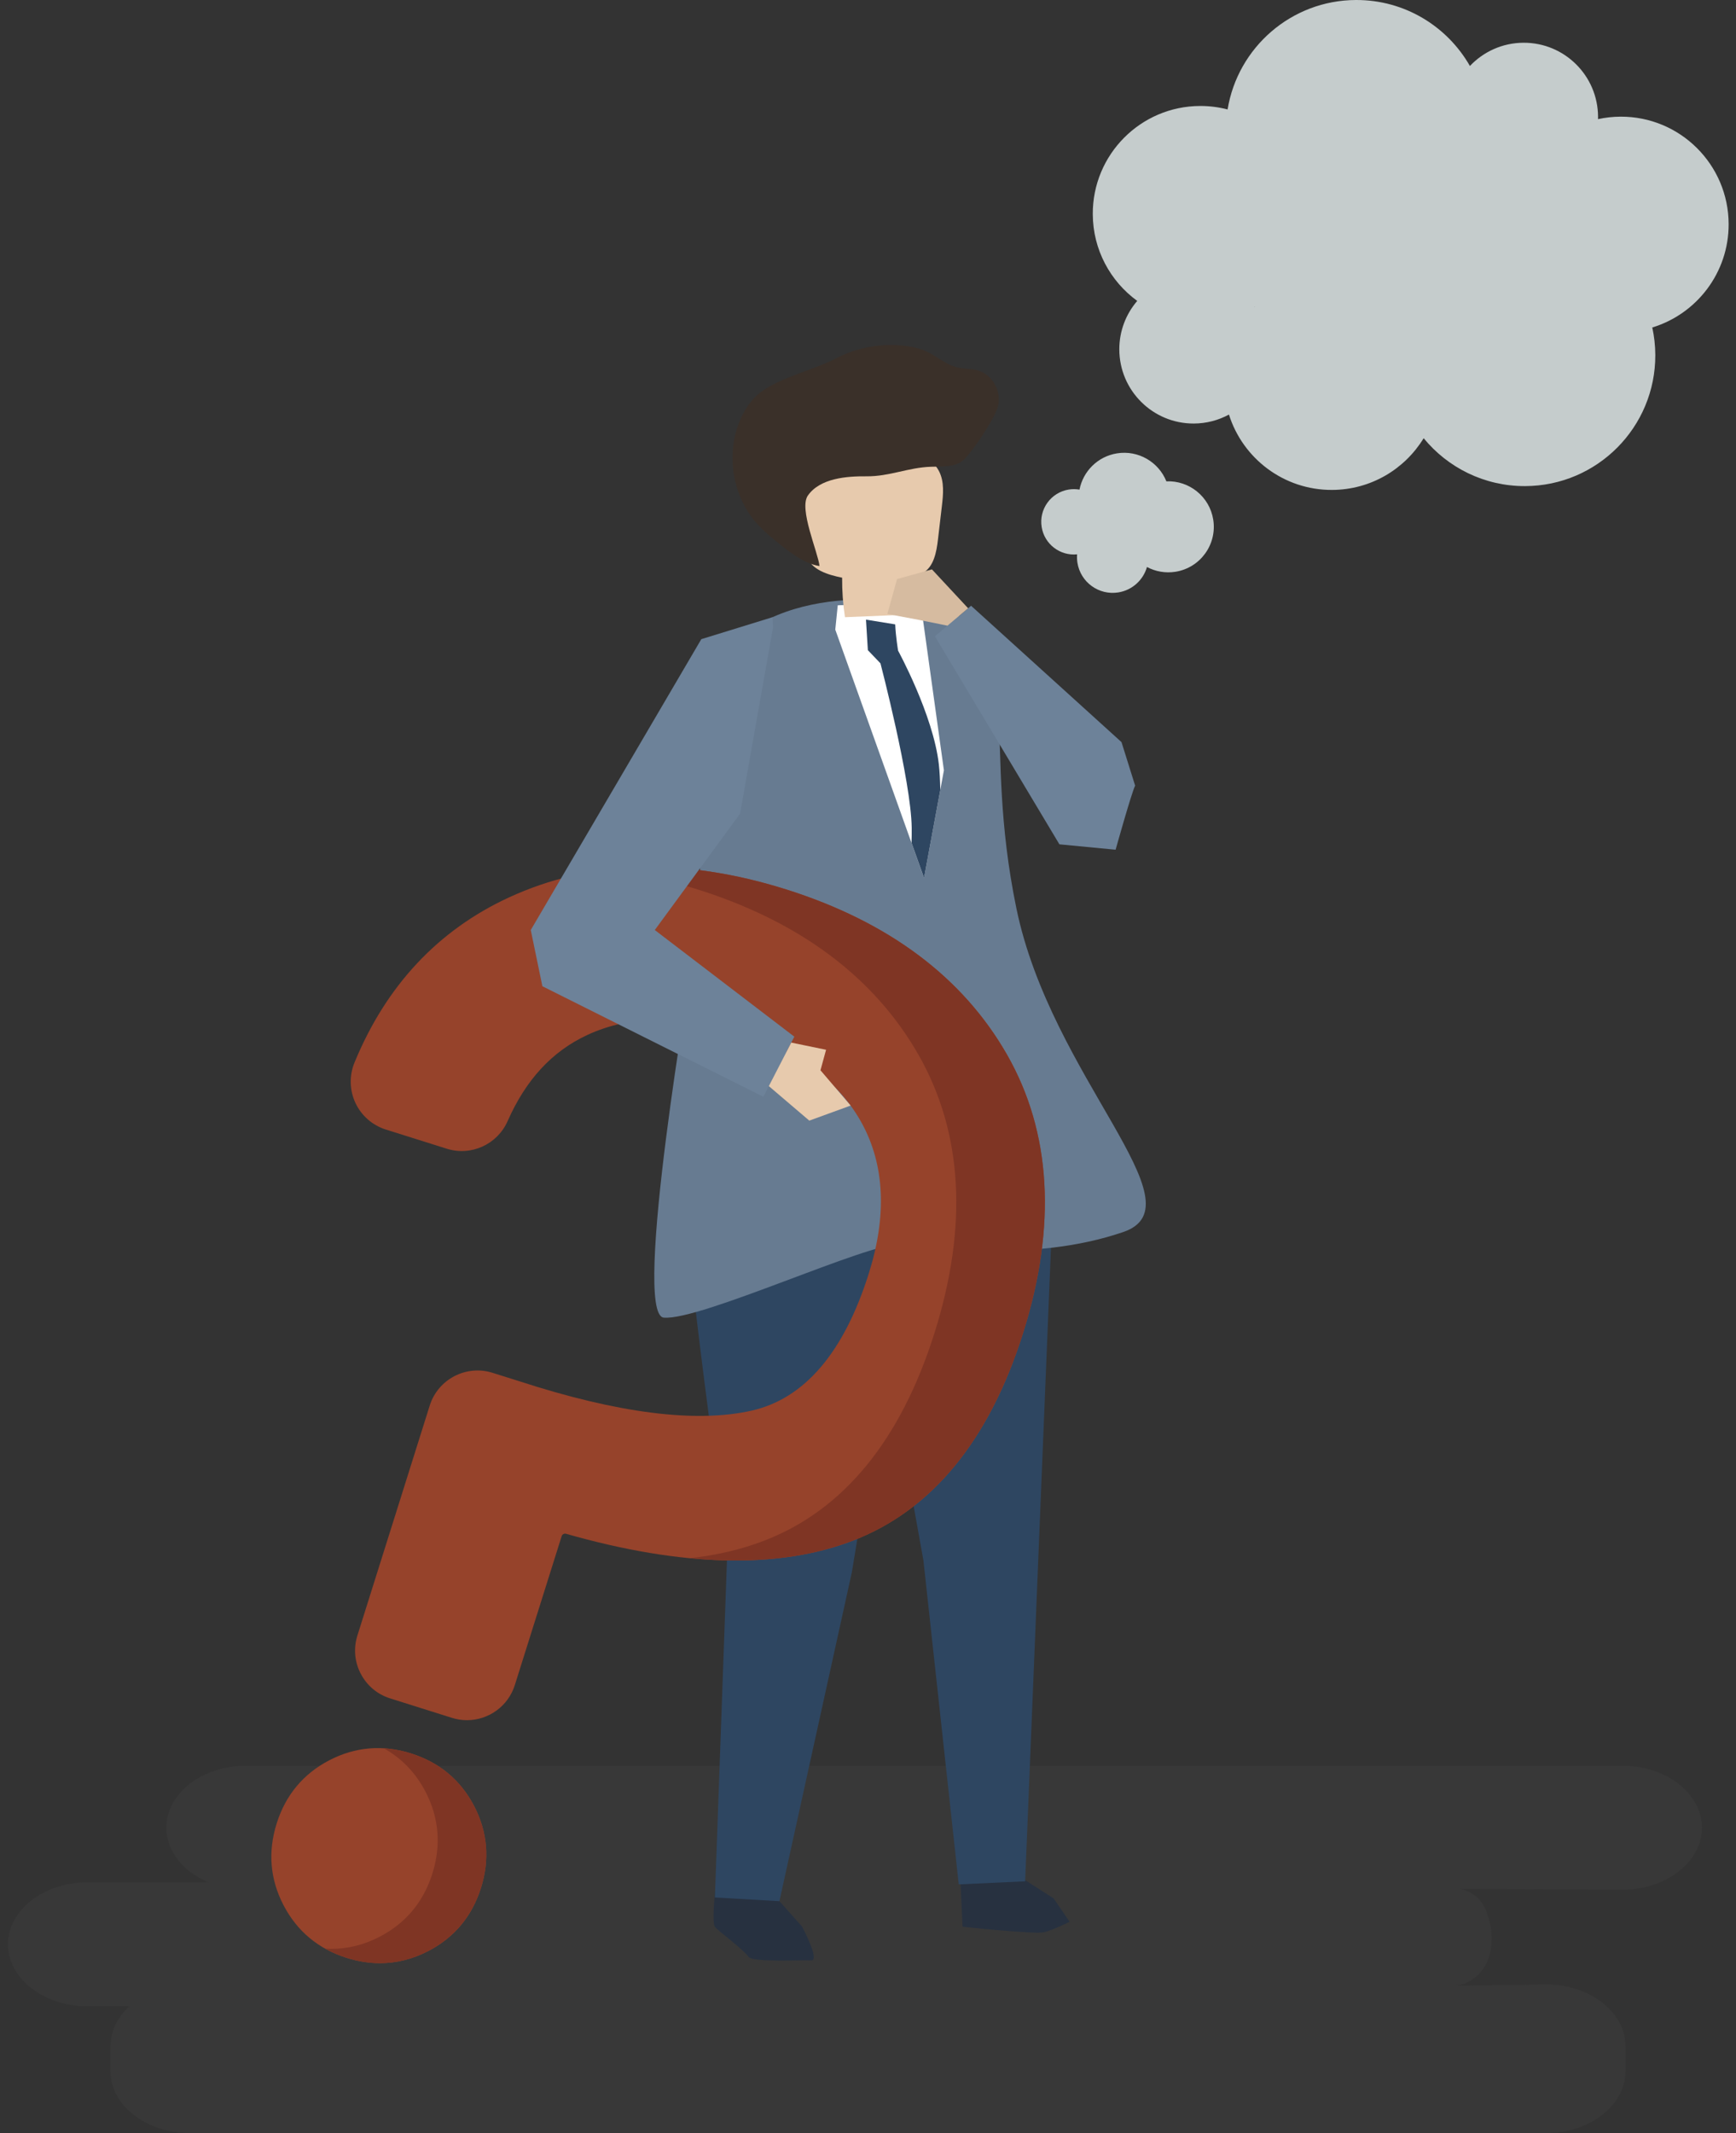 <svg width="171" height="210" viewBox="0 0 171 210" fill="none" xmlns="http://www.w3.org/2000/svg">
<rect x="0" y="0" width="171" height="210" fill="#333333" stroke="none"/>
<g opacity="0.11">
<path d="M159.843 173.834H24.19C19.899 173.834 16.388 176.578 16.388 179.933C16.388 182.255 18.072 184.285 20.532 185.314H8.587C4.296 185.314 0.785 188.058 0.785 191.413C0.785 194.767 4.296 197.511 8.587 197.511H12.749C11.586 198.577 10.881 199.956 10.881 201.458V203.897C10.881 207.251 14.392 209.996 18.683 209.996H152.317C156.608 209.996 160.119 207.251 160.119 203.897V201.458C160.119 198.103 156.608 195.359 152.317 195.359L143.231 195.495C143.923 195.495 145.047 195.068 145.801 194.21C147.123 192.705 147.181 190.415 146.535 188.519C146.116 187.29 145.445 186.316 143.781 185.949L159.843 186.031C164.134 186.031 167.645 183.287 167.645 179.933C167.645 176.578 164.134 173.834 159.843 173.834Z" fill="#606060"/>
</g>
<path d="M99.287 184.012L103.792 186.899L105.355 189.195C105.355 189.195 103.753 189.997 102.853 190.221C101.953 190.445 94.815 189.682 94.815 189.682L94.621 185.503L99.287 184.012Z" fill="#273140"/>
<path d="M76.777 187.166L79.003 189.663C79.003 189.663 80.814 193.046 79.906 192.994C78.998 192.942 74.063 193.207 73.731 192.641C73.399 192.076 70.778 190.104 70.436 189.72C70.093 189.336 70.443 186.16 70.443 186.16L76.777 187.166Z" fill="#273140"/>
<path d="M89.506 120.765L83.912 154.773L76.776 187.165L70.419 186.802L71.644 152.614C71.644 152.614 67.062 121.193 67.047 111.898L89.506 120.765Z" fill="#2E4661"/>
<path d="M103.539 122.443L100.98 185.211L94.438 185.513L90.959 153.621L85.893 125.478L99.413 108.064L103.539 122.443Z" fill="#2E4661"/>
<path d="M100.11 89.393C96.68 72.701 101.036 64.652 93.528 60.013C93.528 60.013 81.296 56.652 73.505 62.245C73.397 62.322 73.29 62.401 73.183 62.481L70.352 68.366L68.203 94.771C68.203 94.771 62.192 129.436 65.383 129.716C68.998 130.033 85.592 122.3 88.743 122.482C91.894 122.665 101.533 124.391 110.632 121.294C118.433 118.639 103.541 106.086 100.11 89.393Z" fill="#677B91"/>
<path d="M84.899 59.5L82.52 59.589L82.277 61.984L91.018 86.428L92.977 75.835L90.838 60.451L84.899 59.5Z" fill="white"/>
<path d="M92.62 77.774C92.602 76.808 92.556 75.943 92.477 75.24C91.927 70.388 88.464 64.057 88.464 64.057C88.464 64.057 88.232 62.673 88.18 61.469L85.301 61.002L85.486 64.007L86.728 65.306C86.728 65.306 89.747 76.856 89.805 81.487C89.811 81.973 89.803 82.473 89.787 82.979L91.02 86.428L92.62 77.774Z" fill="#2E4661"/>
<path d="M92.084 95.822L88.715 122.437L95.818 123.439L100.729 123.057L94.517 99.967L92.084 95.822Z" fill="white"/>
<path d="M88.124 60.56C86.494 60.627 84.863 60.694 83.232 60.761C83.035 59.475 82.941 58.173 82.951 56.871C81.544 56.589 79.896 56.1 79.465 54.732C79.329 54.301 79.342 53.839 79.356 53.387C79.414 51.52 78.89 49.627 79.531 47.785C79.743 47.174 79.575 46.474 79.842 45.885C80.31 44.852 81.419 44.273 82.499 43.925C85.252 43.038 88.415 43.216 90.864 44.756C91.516 45.166 92.126 45.684 92.484 46.365C93.036 47.417 92.912 48.679 92.773 49.859C92.646 50.947 92.518 52.036 92.39 53.124C92.243 54.376 91.979 55.813 90.879 56.43C90.296 56.757 89.557 56.789 89.048 57.224C88.15 57.99 88.489 59.438 88.124 60.56Z" fill="#E7CAAD"/>
<path d="M95.134 36.296C94.768 36.262 94.394 36.217 94.007 36.087C92.787 35.674 91.875 34.717 90.585 34.342C87.975 33.584 84.816 33.994 82.421 35.248C80.13 36.449 76.919 37.108 74.906 38.632C74.066 39.268 73.45 40.163 73.006 41.119C71.468 44.432 72.047 48.618 74.426 51.389C74.959 52.011 75.571 52.562 76.205 53.081C77.517 54.155 79.093 55.488 80.724 55.725C80.564 54.319 78.665 50.081 79.579 48.782C80.792 47.058 83.442 46.875 85.353 46.892C87.631 46.912 89.43 46.029 91.693 45.951C92.846 45.911 94.164 46.032 94.981 45.218C95.927 44.277 97.848 41.381 98.257 40.147C98.615 39.066 98.209 37.807 97.362 37.045C96.632 36.389 95.901 36.367 95.134 36.296Z" fill="#3A3029"/>
<path d="M110.47 73.059L95.653 59.635L92.09 62.639L104.354 83.122L109.89 83.653C109.89 83.653 111.485 77.951 111.814 77.346L110.47 73.059Z" fill="#6D8299"/>
<path d="M40.483 172.619C37.69 171.74 34.979 171.97 32.426 173.3C29.872 174.631 28.131 176.722 27.252 179.515C26.372 182.311 26.602 185.022 27.934 187.573C29.265 190.126 31.356 191.867 34.149 192.746C35.256 193.094 36.351 193.268 37.428 193.268C39.066 193.268 40.664 192.866 42.206 192.064C44.76 190.733 46.501 188.642 47.38 185.849C48.258 183.06 48.028 180.349 46.697 177.791C45.363 175.237 43.272 173.496 40.483 172.619Z" fill="#96432B"/>
<path d="M46.696 177.79C45.362 175.236 43.272 173.496 40.482 172.618C39.581 172.334 38.688 172.168 37.807 172.115C39.561 173.093 40.938 174.521 41.91 176.383C43.241 178.941 43.471 181.651 42.593 184.441C41.714 187.234 39.973 189.324 37.419 190.656C35.877 191.458 34.279 191.86 32.641 191.86C32.44 191.86 32.238 191.852 32.035 191.84C32.688 192.204 33.391 192.507 34.148 192.745C35.255 193.094 36.349 193.268 37.427 193.268C39.065 193.268 40.663 192.866 42.205 192.064C44.759 190.732 46.5 188.641 47.379 185.849C48.257 183.059 48.027 180.348 46.696 177.79Z" fill="#7F3524"/>
<path d="M99.183 103.808C94.825 96.198 87.5 90.729 77.41 87.553C67.324 84.379 58.14 84.65 50.114 88.358C43.138 91.582 38.024 97.051 34.916 104.614C34.392 105.888 34.427 107.335 35.012 108.583C35.596 109.831 36.685 110.784 37.999 111.198L44.007 113.088C46.404 113.842 48.982 112.675 50.001 110.371C51.808 106.286 54.371 103.514 57.836 101.898C62.031 99.942 67.092 99.874 72.878 101.694C78.647 103.51 82.701 106.52 84.927 110.639C87.143 114.746 87.364 119.696 85.584 125.352C83.131 133.148 79.245 137.697 74.035 138.874C68.548 140.111 60.842 139.134 51.116 135.967L48.516 135.149C45.921 134.332 43.146 135.779 42.329 138.373L35.204 161.015C34.808 162.272 34.926 163.608 35.535 164.776C36.144 165.945 37.172 166.806 38.429 167.202L44.523 169.12C45.014 169.274 45.511 169.348 46.001 169.348C48.098 169.347 50.048 167.998 50.71 165.895L55.324 151.232C55.381 151.05 55.576 150.945 55.757 150.997C67.208 154.266 76.724 154.49 84.043 151.661C91.826 148.653 97.46 141.769 100.785 131.201C104.098 120.674 103.559 111.458 99.183 103.808Z" fill="#96432B"/>
<path d="M99.183 103.807C94.825 96.196 87.5 90.727 77.41 87.552C71.165 85.587 65.266 84.944 59.773 85.618C62.656 85.948 65.628 86.591 68.683 87.552C78.772 90.727 86.098 96.197 90.455 103.807C94.831 111.457 95.37 120.673 92.058 131.2C88.732 141.768 83.099 148.652 75.315 151.66C73.067 152.529 70.611 153.108 67.956 153.401C74.121 153.993 79.505 153.414 84.043 151.66C91.826 148.652 97.459 141.768 100.785 131.2C104.098 120.673 103.559 111.457 99.183 103.807Z" fill="#7F3524"/>
<path d="M76.101 60.76L69.08 62.924L52.281 91.558L53.426 97.094L75.189 107.975L78.243 102.057L64.498 91.558L72.898 80.104L76.143 61.779L76.101 60.76Z" fill="#6D8299"/>
<path d="M95.362 59.882L91.797 56.053L88.361 57.007L87.406 60.443L90.461 61.016L93.329 61.595L95.362 59.882Z" fill="#D6BBA0"/>
<path d="M77.941 102.641L81.37 103.347L80.819 105.366L83.789 108.841L79.718 110.322L75.731 106.924L77.941 102.641Z" fill="#E7CAAD"/>
<path d="M112.02 29.623C110.915 30.909 110.248 32.582 110.255 34.411C110.27 38.449 113.556 41.711 117.594 41.696C118.847 41.691 120.025 41.371 121.054 40.812C122.411 45.127 126.451 48.25 131.212 48.232C135.036 48.218 138.379 46.181 140.233 43.14C142.603 46.031 146.205 47.87 150.234 47.856C157.339 47.829 163.077 42.048 163.051 34.943C163.047 34.015 162.944 33.11 162.754 32.239C167.121 30.913 170.293 26.849 170.275 22.051C170.253 16.194 165.487 11.463 159.63 11.485C158.867 11.488 158.123 11.573 157.406 11.729C157.409 11.65 157.412 11.572 157.411 11.493C157.396 7.455 154.11 4.193 150.072 4.208C147.99 4.216 146.116 5.094 144.79 6.496C142.566 2.602 138.37 -0.018 133.566 9.02087e-05C127.19 0.024 121.917 4.683 120.921 10.774C120.054 10.549 119.145 10.43 118.207 10.433C112.35 10.455 107.619 15.221 107.641 21.078C107.654 24.594 109.378 27.703 112.02 29.623ZM123.624 30.179C123.609 30.194 123.595 30.21 123.58 30.225C123.577 30.22 123.573 30.215 123.569 30.21C123.588 30.199 123.606 30.189 123.624 30.179Z" fill="#C5CCCC"/>
<path d="M119.506 51.153C119.898 53.597 118.235 55.896 115.791 56.288C114.789 56.448 113.811 56.263 112.979 55.82C112.615 57.089 111.547 58.099 110.157 58.322C108.24 58.629 106.438 57.325 106.13 55.408C106.085 55.126 106.076 54.847 106.097 54.575C104.417 54.741 102.876 53.572 102.606 51.882C102.324 50.127 103.519 48.477 105.274 48.195C105.635 48.137 105.991 48.143 106.332 48.202C106.682 46.409 108.114 44.939 110.023 44.633C112.13 44.295 114.127 45.486 114.89 47.386C117.132 47.288 119.142 48.883 119.506 51.153Z" fill="#C5CCCC"/>
</svg>
